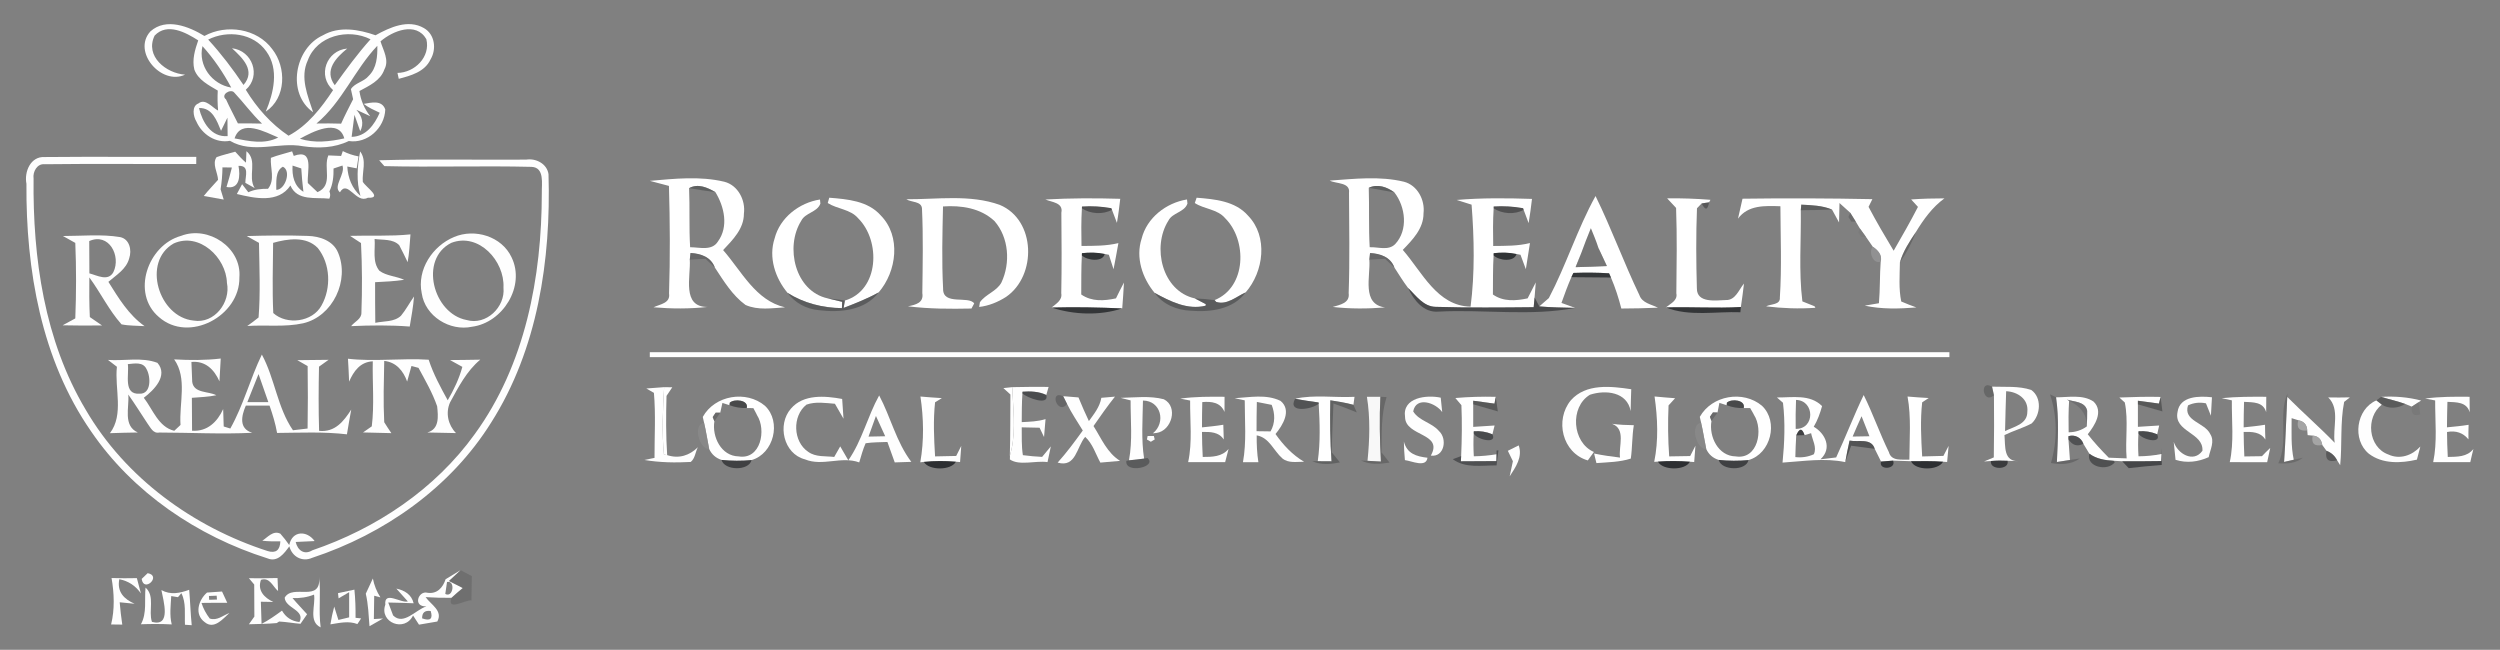 <?xml version="1.0" encoding="UTF-8" ?>
<!DOCTYPE svg PUBLIC "-//W3C//DTD SVG 1.1//EN" "http://www.w3.org/Graphics/SVG/1.1/DTD/svg11.dtd">
<svg width="504pt" height="131pt" viewBox="0 0 504 131" version="1.1" xmlns="http://www.w3.org/2000/svg">
<rect x="0" y="0" width="504" height="131" fill="#808080" stroke="none"/>
<g id="#fefefeff">
<path fill="#fefefe" opacity="1.00" d=" M 30.32 6.33 C 33.47 3.50 38.07 5.33 41.21 7.25 C 45.66 4.82 51.82 5.73 54.89 9.91 C 57.78 13.58 57.71 19.76 53.58 22.50 C 55.17 18.72 56.30 13.97 53.69 10.36 C 51.09 6.66 45.83 6.03 41.97 7.98 C 44.59 10.83 46.93 13.92 49.09 17.13 C 51.62 14.23 48.86 11.66 46.77 9.73 C 50.88 10.19 52.72 15.29 49.55 18.10 C 51.77 21.73 54.62 24.98 58.17 27.36 C 62.05 25.30 64.77 21.75 67.15 18.17 C 63.90 15.32 65.81 10.14 70.00 9.79 C 67.76 11.62 65.26 14.18 67.49 17.18 C 69.77 14.00 72.08 10.83 74.70 7.92 C 70.21 5.65 63.88 7.18 62.05 12.16 C 60.43 15.64 62.04 19.28 63.13 22.63 C 57.75 18.85 59.37 9.73 65.09 7.12 C 68.38 5.22 72.32 5.92 75.71 7.11 C 78.60 5.51 82.30 3.82 85.46 5.66 C 87.68 6.91 88.04 9.93 86.79 11.99 C 85.63 14.49 82.82 15.25 80.39 15.89 C 80.33 15.59 80.19 15.00 80.13 14.70 C 83.60 14.65 86.83 11.47 85.95 7.89 C 83.88 4.30 79.15 6.23 76.71 8.34 C 77.25 10.14 78.52 12.12 77.49 14.00 C 76.71 16.27 74.40 17.30 72.46 18.35 C 72.73 20.25 73.46 21.94 74.64 23.43 L 71.84 22.13 C 72.97 23.36 73.44 24.90 72.62 26.46 C 72.33 25.63 71.75 23.98 71.46 23.15 C 71.32 24.26 71.03 26.48 70.89 27.59 C 73.79 27.53 75.49 25.14 76.55 22.73 C 75.44 22.20 74.29 21.71 73.32 20.94 C 74.90 20.68 76.99 20.12 77.67 22.07 C 77.55 25.79 74.08 29.01 70.31 28.43 C 67.44 29.83 64.19 29.94 61.08 29.48 C 56.21 28.56 50.97 31.09 46.36 28.39 C 43.48 28.92 40.74 27.10 39.60 24.52 C 38.95 23.47 38.60 21.38 40.01 20.85 C 41.40 19.72 42.88 21.78 43.97 22.29 C 43.85 20.95 43.83 19.61 43.90 18.26 C 42.10 17.18 39.96 16.14 39.18 14.03 C 38.69 12.02 39.31 10.03 39.96 8.14 C 37.46 6.54 33.69 4.50 31.17 7.18 C 29.15 11.34 33.50 14.79 37.31 15.05 C 32.59 17.29 26.57 10.47 30.32 6.33 M 40.82 9.30 C 39.90 13.23 42.73 17.01 46.62 17.66 C 45.02 14.66 43.10 11.83 40.82 9.30 M 63.80 24.90 C 65.46 24.87 67.12 24.87 68.77 24.93 C 69.52 23.25 70.36 21.63 71.19 20.00 C 71.08 19.49 70.85 18.48 70.74 17.97 C 71.56 16.68 73.37 16.50 74.33 15.30 C 75.96 13.73 76.11 11.35 76.07 9.23 C 71.47 14.06 69.02 20.55 63.80 24.90 M 45.57 20.05 C 46.30 21.69 47.18 23.26 47.96 24.88 C 49.59 24.86 51.21 24.88 52.83 24.92 C 50.77 22.99 49.13 20.68 47.20 18.64 C 46.50 17.82 44.37 19.11 45.57 20.05 M 40.12 21.78 C 40.79 24.59 42.56 27.72 45.89 27.44 C 45.88 26.51 45.86 24.65 45.85 23.72 C 45.42 24.60 44.99 25.49 44.56 26.37 C 43.72 24.35 42.81 21.68 40.12 21.78 M 44.25 22.27 C 44.80 22.81 44.80 22.81 44.25 22.27 M 47.29 27.90 C 50.18 28.45 53.33 29.16 56.09 27.72 C 53.51 26.65 48.57 23.88 47.29 27.90 M 60.46 27.97 C 63.39 28.90 66.47 28.55 69.41 27.90 C 68.28 23.79 62.97 26.59 60.46 27.97 Z" />
<path fill="#fefefe" opacity="1.00" d=" M 43.67 31.67 C 44.90 31.23 46.17 30.95 47.42 30.58 C 48.11 31.35 48.80 32.12 49.59 32.79 C 49.61 32.21 49.66 31.06 49.68 30.48 C 52.04 32.38 49.86 35.58 51.34 37.91 C 50.87 37.65 49.93 37.12 49.46 36.86 C 49.46 35.45 50.34 33.33 48.08 33.44 C 48.45 35.43 48.37 38.22 45.66 37.70 C 46.06 36.40 46.43 35.09 46.75 33.77 L 44.85 33.74 C 44.83 35.22 44.71 36.70 44.47 38.16 C 44.68 38.85 44.89 39.54 45.10 40.23 C 44.09 40.05 42.08 39.69 41.08 39.51 C 41.98 38.37 43.01 37.34 43.96 36.25 C 43.90 34.78 42.70 33.03 43.67 31.67 Z" />
<path fill="#fefefe" opacity="1.00" d=" M 54.61 31.82 C 56.00 31.27 57.47 30.96 58.89 30.51 C 58.97 30.74 59.14 31.20 59.22 31.43 C 63.43 29.88 61.86 34.62 62.06 36.90 C 62.54 37.36 63.52 38.28 64.01 38.74 C 67.27 37.31 65.12 33.80 66.20 31.33 C 66.84 31.36 68.13 31.41 68.77 31.44 C 68.85 31.19 69.02 30.71 69.11 30.46 C 70.11 30.97 71.17 31.32 72.28 31.53 L 71.91 33.94 L 70.01 33.57 C 70.14 35.84 70.95 37.94 72.67 39.51 C 71.80 36.57 72.03 33.50 72.61 30.53 C 73.98 32.37 72.97 34.60 73.14 36.65 C 73.80 37.79 77.28 39.99 74.13 39.87 C 71.78 41.16 70.08 36.10 68.53 38.77 C 67.05 37.60 69.67 35.12 69.04 33.37 C 68.59 33.52 67.69 33.82 67.24 33.97 C 67.27 35.55 67.12 37.14 66.41 38.58 C 66.62 39.09 66.62 39.58 66.39 40.05 C 63.68 39.74 59.91 40.59 58.55 37.40 C 56.12 41.04 51.32 39.97 47.75 39.11 C 48.10 38.45 48.46 37.79 48.81 37.13 L 50.06 38.76 C 51.30 38.17 52.67 38.05 54.03 38.06 C 55.51 36.21 54.45 33.92 54.61 31.82 M 58.98 33.38 C 58.86 35.47 59.28 37.48 61.17 38.67 C 60.97 37.10 60.83 35.53 60.74 33.96 C 60.30 33.82 59.42 33.53 58.98 33.38 M 55.70 38.27 C 57.44 38.32 58.82 34.46 57.03 33.61 C 55.46 34.44 55.72 36.76 55.70 38.27 M 61.17 38.67 C 62.00 38.83 62.00 38.83 61.17 38.67 Z" />
<path fill="#fefefe" opacity="1.00" d=" M 5.33 37.05 C 4.86 34.65 6.15 31.49 9.01 31.66 C 19.20 31.56 29.38 31.66 39.57 31.63 L 39.56 33.06 C 29.36 33.10 19.17 32.98 8.98 33.11 C 7.47 32.95 6.57 34.66 6.77 35.99 C 6.59 52.02 8.95 68.65 17.29 82.62 C 25.30 96.36 38.95 106.24 53.95 111.09 C 55.59 111.59 56.45 110.94 56.52 109.14 C 55.30 109.15 54.09 109.15 52.88 109.01 C 53.97 108.31 55.06 106.88 56.52 107.59 C 57.16 108.32 57.76 109.08 58.31 109.88 C 58.91 106.93 61.89 106.92 63.43 109.08 C 62.47 109.12 60.56 109.22 59.61 109.26 C 60.00 110.94 61.33 111.95 62.97 110.94 C 75.84 106.56 87.73 98.63 95.72 87.50 C 105.89 73.54 109.22 55.87 109.23 38.91 C 109.18 37.08 109.83 33.77 107.18 33.64 C 97.28 33.39 87.38 33.74 77.49 33.49 C 77.23 33.20 76.70 32.61 76.44 32.31 C 86.31 32.03 96.20 32.26 106.07 32.18 C 108.05 31.86 110.29 33.02 110.58 35.12 C 111.09 52.37 108.42 70.40 99.01 85.20 C 90.82 98.31 77.48 107.66 62.93 112.46 C 60.92 113.35 58.89 112.24 58.33 110.14 C 57.31 111.54 55.96 113.43 53.91 112.56 C 39.78 108.10 26.77 99.29 18.36 86.96 C 8.31 72.47 5.21 54.39 5.33 37.05 Z" />
<path fill="#fefefe" opacity="1.00" d=" M 12.69 47.58 C 16.53 47.58 20.43 47.17 24.23 47.80 C 26.14 48.20 26.60 50.46 26.05 52.06 C 25.50 54.24 23.44 55.45 21.85 56.82 C 23.90 60.09 25.93 63.48 29.15 65.75 C 27.60 65.64 26.03 65.70 24.50 65.39 C 21.95 62.53 20.28 59.01 18.01 55.93 C 17.98 58.59 17.98 61.26 18.11 63.92 C 18.94 64.48 19.76 65.04 20.57 65.61 C 17.92 65.64 15.28 65.65 12.63 65.58 C 13.48 65.10 14.33 64.64 15.18 64.19 C 15.38 59.12 15.39 54.04 15.18 48.97 C 14.34 48.52 13.51 48.06 12.69 47.58 M 17.99 48.60 C 18.00 50.77 18.00 52.94 18.02 55.11 C 19.59 55.52 21.80 56.80 22.86 54.86 C 24.45 51.59 21.95 46.83 17.99 48.60 Z" />
<path fill="#fefefe" opacity="1.00" d=" M 36.50 47.55 C 41.99 45.42 48.76 49.91 48.26 55.94 C 48.39 63.70 38.07 69.24 32.04 63.92 C 26.38 59.13 29.79 49.40 36.50 47.55 M 35.02 49.08 C 28.56 52.75 31.98 63.95 39.04 64.63 C 43.22 65.33 46.55 60.94 45.75 57.02 C 45.60 51.90 40.17 46.76 35.02 49.08 Z" />
<path fill="#fefefe" opacity="1.00" d=" M 49.74 47.59 C 53.84 47.47 57.96 47.42 62.06 47.56 C 64.45 47.62 67.17 48.53 68.15 50.92 C 70.53 56.50 67.11 63.77 61.13 65.17 C 57.43 65.99 53.60 65.46 49.85 65.72 C 50.63 65.17 51.39 64.60 52.13 64.00 C 52.52 59.00 52.29 53.97 52.21 48.96 C 51.38 48.51 50.56 48.05 49.74 47.59 M 55.06 48.96 C 55.02 53.67 54.87 58.40 55.09 63.11 C 57.81 65.58 63.00 64.95 64.82 61.58 C 66.81 58.06 66.62 53.18 64.06 49.99 C 61.71 47.57 57.98 48.13 55.06 48.96 Z" />
<path fill="#fefefe" opacity="1.00" d=" M 70.56 47.55 C 74.62 47.42 78.70 47.67 82.75 47.25 C 82.60 49.12 82.52 51.00 82.18 52.85 C 81.64 51.70 81.07 50.56 80.48 49.43 C 79.20 48.12 77.18 48.42 75.52 48.18 C 75.69 50.29 75.01 52.80 76.49 54.59 C 77.93 55.65 79.87 55.66 81.48 56.41 C 79.54 56.71 77.58 56.79 75.62 56.89 C 75.62 59.62 75.62 62.35 75.66 65.08 C 77.39 64.70 79.46 64.96 80.84 63.65 C 81.84 62.45 82.56 61.04 83.47 59.77 C 83.31 61.81 82.94 63.82 82.60 65.83 C 78.67 65.53 74.72 65.57 70.79 65.75 C 71.47 64.85 72.90 64.32 72.86 63.04 C 73.03 58.36 73.01 53.67 72.78 49.00 C 72.03 48.53 71.29 48.05 70.56 47.55 Z" />
<path fill="#fefefe" opacity="1.00" d=" M 91.54 47.78 C 95.73 46.00 101.17 47.65 103.14 51.89 C 105.96 57.70 101.37 65.06 95.16 65.87 C 90.69 66.84 85.69 63.75 85.02 59.12 C 84.03 54.36 87.20 49.58 91.54 47.78 M 90.98 48.96 C 84.42 52.25 87.32 63.27 94.09 64.52 C 98.01 65.65 101.90 61.90 101.50 57.98 C 101.78 52.64 96.52 46.82 90.98 48.96 Z" />
<path fill="#fefefe" opacity="1.00" d=" M 21.77 72.56 C 25.07 72.80 28.60 71.95 31.74 73.15 C 33.97 75.72 31.02 78.67 28.99 80.19 C 30.81 82.53 31.93 86.08 35.13 86.85 C 35.44 86.56 36.07 85.96 36.39 85.67 C 36.09 81.33 37.81 76.23 35.11 72.45 C 38.24 72.63 41.38 72.65 44.50 72.28 C 44.41 73.81 44.33 75.35 44.24 76.88 C 43.19 74.50 41.41 72.70 38.59 72.97 C 38.63 73.97 38.71 75.98 38.75 76.98 C 39.06 79.34 42.03 78.83 43.61 79.68 C 41.99 80.02 40.32 80.07 38.68 80.20 C 38.69 82.41 38.69 84.62 38.72 86.83 C 41.77 87.05 43.82 85.06 44.99 82.47 C 45.02 83.34 45.07 85.10 45.10 85.98 C 45.43 86.08 46.10 86.29 46.43 86.39 C 49.09 81.67 50.43 76.35 52.79 71.48 C 55.42 76.34 55.91 82.16 59.06 86.74 C 59.80 86.65 61.27 86.48 62.01 86.39 C 62.08 82.20 62.08 78.00 62.02 73.80 C 61.33 73.40 60.63 73.01 59.94 72.61 C 62.03 72.57 64.14 72.55 66.24 72.54 C 65.75 72.88 64.79 73.57 64.31 73.92 C 64.22 78.23 64.20 82.55 64.33 86.86 C 67.53 87.19 69.28 84.95 70.81 82.57 C 70.52 84.23 70.20 85.89 69.94 87.56 C 65.27 87.01 60.55 87.24 55.86 87.28 C 55.53 85.39 54.97 83.57 54.34 81.77 C 52.75 81.76 51.15 81.76 49.56 81.77 C 48.64 83.88 48.13 86.43 50.86 87.25 C 44.61 87.56 38.37 87.21 32.11 87.20 C 30.85 87.45 30.35 86.18 29.73 85.37 C 28.44 83.43 27.21 81.44 25.86 79.54 C 26.10 82.11 24.73 85.82 27.79 87.19 C 25.91 87.22 24.03 87.26 22.16 87.33 C 25.03 83.55 23.08 78.36 23.57 73.94 C 23.12 73.59 22.22 72.90 21.77 72.56 M 25.77 73.41 C 26.08 75.45 24.77 79.60 28.15 79.37 C 30.53 79.46 30.41 75.94 29.55 74.43 C 28.85 72.89 27.10 73.29 25.77 73.41 M 49.86 81.07 C 51.27 81.07 52.68 81.07 54.10 81.07 C 53.44 79.18 52.79 77.29 52.12 75.41 C 51.35 77.29 50.60 79.18 49.86 81.07 Z" />
<path fill="#fefefe" opacity="1.00" d=" M 70.15 72.32 C 75.56 72.95 81.00 72.16 86.42 72.52 C 87.36 75.40 88.81 78.06 90.26 80.70 C 91.49 78.57 92.57 76.34 93.21 73.96 C 92.38 73.51 91.55 73.05 90.73 72.59 C 92.76 72.56 94.79 72.56 96.82 72.51 C 94.07 74.80 92.42 78.03 90.74 81.11 C 89.78 83.22 90.33 85.68 91.93 87.31 C 90.00 87.26 88.07 87.22 86.14 87.19 C 88.62 86.52 88.34 83.93 88.13 81.91 C 87.19 79.19 85.73 76.68 84.37 74.16 C 84.01 74.06 83.31 73.87 82.95 73.78 C 82.73 74.56 82.30 76.13 82.08 76.92 C 81.31 74.78 79.88 73.01 77.46 72.76 C 77.38 76.88 77.25 81.00 77.46 85.12 C 77.92 85.86 78.40 86.60 78.90 87.32 C 77.00 87.26 75.09 87.22 73.19 87.18 C 73.63 86.87 74.51 86.26 74.95 85.95 C 75.49 81.61 75.06 77.20 75.15 72.84 C 72.61 72.97 71.30 74.83 70.38 76.94 C 70.32 75.40 70.25 73.86 70.15 72.32 Z" />
<path fill="#fefefe" opacity="1.00" d=" M 130.30 78.32 C 131.49 78.24 132.69 78.13 133.89 78.05 C 133.63 82.58 133.41 87.13 133.85 91.65 L 134.50 91.75 C 136.85 92.53 139.00 91.84 140.69 90.16 C 140.18 91.11 140.14 92.43 139.25 93.13 C 136.13 93.30 132.99 93.25 129.91 92.73 C 130.42 92.63 131.44 92.42 131.95 92.31 C 131.94 87.94 132.21 83.55 131.83 79.20 C 131.45 78.98 130.68 78.54 130.30 78.32 Z" />
<path fill="#fefefe" opacity="1.00" d=" M 204.06 78.05 C 206.50 77.98 208.95 77.99 211.40 78.00 L 210.93 79.63 C 209.43 78.91 207.76 78.86 206.14 78.97 L 206.12 79.31 C 205.99 81.23 205.99 83.17 205.98 85.10 C 207.59 85.02 209.22 84.98 210.78 84.49 C 210.66 85.70 210.56 86.90 210.48 88.11 C 210.25 87.64 209.80 86.70 209.58 86.23 C 208.38 86.20 207.17 86.17 205.98 86.15 C 206.00 88.02 205.92 89.90 206.21 91.76 C 207.50 91.93 208.79 92.05 210.09 92.11 C 210.67 91.40 211.26 90.69 211.85 89.99 C 211.62 91.04 211.40 92.10 211.18 93.16 C 208.76 92.81 205.50 93.95 203.59 92.62 L 203.61 91.83 C 203.69 91.50 203.86 90.84 203.94 90.51 C 204.79 86.40 204.23 82.19 204.06 78.05 Z" />
<path fill="#fefefe" opacity="1.00" d=" M 316.69 80.69 C 319.75 77.26 324.77 77.86 328.86 78.47 C 328.81 79.93 328.76 81.40 328.74 82.88 C 328.04 78.98 323.67 78.55 320.53 79.58 C 316.41 82.07 316.95 89.23 321.33 91.12 C 320.92 91.69 320.51 92.25 320.10 92.82 C 314.94 91.32 313.40 84.65 316.69 80.69 Z" />
<path fill="#fefefe" opacity="1.00" d=" M 401.60 77.95 C 404.22 78.05 406.95 77.77 409.49 78.61 C 411.68 80.14 411.40 83.66 409.58 85.37 C 407.81 86.30 405.89 86.84 404.10 87.71 C 404.31 89.99 403.84 93.12 407.07 92.97 C 406.48 92.95 405.31 92.91 404.72 92.89 C 403.60 92.83 402.49 92.84 401.38 92.94 L 399.98 93.03 C 400.48 92.82 401.46 92.41 401.95 92.21 C 402.02 88.03 402.02 83.85 401.98 79.67 C 401.88 79.24 401.69 78.38 401.60 77.95 M 404.44 78.87 C 404.32 81.54 404.31 84.22 404.22 86.90 C 405.99 86.02 408.73 85.53 408.71 83.01 C 408.99 80.45 406.73 78.97 404.44 78.87 Z" />
<path fill="#fefefe" opacity="1.00" d=" M 159.46 82.37 C 161.97 79.43 166.34 79.79 169.78 80.43 C 169.85 81.43 169.99 83.42 170.05 84.41 C 169.62 83.66 168.75 82.15 168.32 81.40 C 166.42 81.25 164.44 80.92 162.59 81.57 C 159.69 83.84 159.84 89.04 162.95 91.10 C 164.47 92.19 166.43 91.91 168.18 92.12 C 168.59 91.41 168.99 90.70 169.39 89.99 C 169.80 90.70 170.61 92.10 171.02 92.80 C 173.80 88.82 174.89 83.95 177.24 79.72 C 179.57 84.10 180.69 89.12 183.72 93.11 C 182.60 93.14 181.49 93.18 180.38 93.22 C 179.88 91.85 179.39 90.48 178.90 89.10 C 177.43 89.16 175.96 89.14 174.51 89.36 C 173.96 90.60 173.61 91.92 173.22 93.22 C 169.61 91.90 165.84 94.08 162.26 92.60 C 157.95 91.48 156.63 85.57 159.46 82.37 M 176.59 83.86 C 176.09 85.25 175.59 86.63 175.09 88.02 C 175.93 88.00 177.62 87.97 178.46 87.95 C 177.84 86.59 177.22 85.22 176.59 83.86 Z" />
<path fill="#fefefe" opacity="1.00" d=" M 214.34 79.87 C 215.11 79.93 216.65 80.06 217.42 80.12 C 218.07 81.73 218.78 83.31 219.52 84.89 C 220.56 83.45 221.73 82.01 222.03 80.20 C 222.95 80.12 223.86 80.04 224.78 79.96 C 223.25 81.87 221.85 83.88 220.45 85.89 C 222.03 88.37 223.19 91.30 225.81 92.91 C 224.48 93.03 223.15 93.15 221.83 93.26 C 220.88 91.52 220.27 89.43 218.77 88.07 C 217.03 90.13 216.93 94.33 213.22 93.26 C 215.06 91.23 216.68 89.01 218.29 86.79 C 217.20 85.02 216.03 83.29 215.12 81.43 C 214.92 81.04 214.53 80.26 214.34 79.87 Z" />
<path fill="#fefefe" opacity="1.00" d=" M 225.91 80.21 C 228.80 80.14 231.80 79.75 234.63 80.49 C 237.59 81.99 236.22 86.84 233.16 87.28 L 232.42 87.36 C 235.13 85.17 234.03 80.76 230.42 80.75 C 230.36 84.65 230.05 88.58 230.65 92.45 C 229.63 92.59 228.62 92.71 227.60 92.80 C 228.35 88.82 227.91 84.74 227.93 80.72 C 227.43 80.59 226.42 80.34 225.91 80.21 Z" />
<path fill="#fefefe" opacity="1.00" d=" M 248.90 80.28 C 251.96 80.10 255.28 79.41 258.16 80.82 C 260.46 82.70 258.61 85.74 257.14 87.50 C 258.70 89.71 260.55 91.71 262.90 93.09 C 261.41 93.07 259.78 93.44 258.52 92.41 C 256.76 90.87 255.91 88.22 253.35 87.77 C 253.33 89.58 253.41 91.39 253.69 93.18 C 252.91 93.18 251.36 93.18 250.58 93.18 C 251.33 89.07 250.93 84.86 250.94 80.71 C 250.43 80.60 249.41 80.39 248.90 80.28 M 253.38 81.03 C 253.33 83.00 253.32 84.96 253.32 86.93 C 254.02 86.94 255.44 86.96 256.14 86.97 C 257.11 85.29 257.06 83.39 256.37 81.62 C 255.37 81.42 254.37 81.22 253.38 81.03 Z" />
<path fill="#fefefe" opacity="1.00" d=" M 283.26 84.08 C 282.66 80.11 287.63 79.56 290.45 80.17 C 290.53 80.90 290.67 82.35 290.75 83.08 C 289.44 81.19 285.48 79.83 284.90 82.94 C 286.08 84.87 288.67 85.19 290.10 86.90 C 291.83 88.46 291.18 92.23 288.45 91.85 C 291.07 87.23 283.31 88.05 283.26 84.08 Z" />
<path fill="#fefefe" opacity="1.00" d=" M 438.99 83.06 C 439.44 79.79 443.42 79.81 445.93 80.09 C 445.87 81.33 445.80 82.57 445.72 83.81 C 445.47 83.19 444.97 81.94 444.72 81.31 C 443.43 81.05 442.22 81.19 441.10 81.73 C 440.09 84.92 444.52 85.17 445.59 87.52 C 446.54 88.99 445.57 90.64 445.27 92.16 C 443.13 93.13 440.85 93.41 438.59 92.70 C 438.47 91.49 438.35 90.28 438.22 89.07 C 438.97 91.45 442.20 93.41 444.01 90.88 C 444.26 87.17 438.18 87.09 438.99 83.06 Z" />
<path fill="#fefefe" opacity="1.00" d=" M 480.03 80.01 C 482.74 79.84 485.47 80.06 488.11 80.75 L 487.57 81.09 C 487.23 81.31 486.55 81.76 486.21 81.98 L 484.88 81.43 C 483.30 80.85 481.63 80.51 480.03 80.01 Z" />
<path fill="#fefefe" opacity="1.00" d=" M 477.56 91.47 C 474.14 88.66 475.00 82.47 479.08 80.72 C 479.36 80.94 479.91 81.36 480.18 81.57 C 476.85 84.12 477.41 90.17 481.50 91.63 C 483.81 92.70 486.30 91.82 487.94 90.02 C 487.77 90.68 487.43 92.00 487.25 92.66 C 484.04 93.41 480.30 93.57 477.56 91.47 Z" />
<path fill="#fefefe" opacity="1.00" d=" M 231.36 87.90 C 231.68 87.90 232.31 87.90 232.62 87.90 L 232.79 88.59 L 232.01 89.06 L 231.22 88.60 L 231.36 87.90 Z" />
<path fill="#fefefe" opacity="1.00" d=" M 283.02 89.01 C 283.64 91.45 285.51 92.02 287.78 92.28 C 287.51 94.35 284.62 92.93 283.23 92.76 C 283.11 91.51 283.04 90.26 283.02 89.01 Z" />
<path fill="#fefefe" opacity="1.00" d=" M 303.98 90.88 C 304.53 90.61 305.62 90.06 306.17 89.79 C 307.00 92.12 305.57 94.17 304.35 96.03 C 304.55 95.01 304.77 94.00 305.00 92.98 C 304.74 92.46 304.24 91.41 303.98 90.88 Z" />
<path fill="#fefefe" opacity="1.00" d=" M 89.84 116.76 C 90.85 116.16 91.85 115.54 92.86 114.94 C 92.27 115.49 91.09 116.58 90.50 117.13 C 91.16 117.47 92.48 118.13 93.14 118.47 L 93.28 118.56 C 92.50 119.19 91.75 119.84 91.02 120.52 C 89.27 120.54 87.53 120.49 85.80 120.38 C 86.90 121.93 89.34 123.13 88.16 125.30 C 87.24 125.46 85.39 125.77 84.47 125.93 C 84.06 125.32 83.66 124.70 83.27 124.08 C 81.58 127.57 76.40 125.47 77.68 121.91 C 77.39 119.01 80.82 121.65 82.22 121.25 C 81.64 120.60 80.48 119.31 79.90 118.66 C 81.57 119.01 82.97 119.87 83.39 121.62 C 81.69 121.55 79.98 121.50 78.27 121.47 C 78.52 122.12 79.00 123.42 79.25 124.07 C 81.36 126.17 83.82 122.90 85.97 122.25 C 83.11 122.35 84.37 119.00 86.16 119.50 C 88.14 119.81 89.30 118.42 89.84 116.76 M 90.12 117.33 C 90.03 117.93 89.86 119.13 89.77 119.74 C 91.38 120.60 91.85 116.93 90.12 117.33 M 85.10 124.66 C 86.74 125.26 87.32 124.76 86.83 123.18 C 85.65 123.01 85.08 123.50 85.10 124.66 Z" />
<path fill="#fefefe" opacity="1.00" d=" M 22.49 116.53 C 24.19 116.58 25.89 116.60 27.59 116.55 C 27.79 117.33 28.21 118.87 28.41 119.64 C 27.34 118.09 25.89 117.13 24.05 116.77 C 23.54 119.36 25.05 120.80 27.14 121.72 C 26.39 121.64 24.88 121.50 24.13 121.42 C 24.25 122.92 24.43 124.42 24.65 125.92 C 24.09 125.91 22.97 125.90 22.40 125.89 C 23.15 122.82 23.02 119.62 22.49 116.53 Z" />
<path fill="#fefefe" opacity="1.00" d=" M 28.56 116.71 C 28.86 116.42 29.47 115.84 29.77 115.55 C 32.66 116.07 28.99 119.60 28.56 116.71 Z" />
<path fill="#fefefe" opacity="1.00" d=" M 50.18 116.57 C 52.10 116.59 54.03 116.58 55.95 116.53 C 55.98 117.18 56.04 118.50 56.06 119.15 C 55.00 118.28 54.39 116.29 52.61 116.90 C 51.84 119.06 53.31 120.52 55.09 121.35 C 54.47 121.34 53.22 121.32 52.59 121.31 C 52.63 122.43 52.69 124.66 52.73 125.78 C 54.19 125.02 55.53 124.07 56.85 123.10 C 57.62 124.46 58.79 125.23 60.37 125.40 C 61.59 122.95 57.54 122.66 57.39 120.50 C 58.99 117.59 64.80 121.69 64.34 116.27 C 64.72 119.67 64.20 123.08 64.64 126.48 C 62.11 125.27 63.67 122.00 63.31 119.87 C 61.93 120.43 60.46 120.63 58.97 120.57 C 59.90 121.69 60.93 122.73 61.91 123.83 C 61.58 124.31 60.91 125.28 60.58 125.76 C 59.14 125.64 57.71 125.37 56.27 125.30 L 55.79 125.61 C 53.92 125.78 52.05 125.80 50.18 125.85 C 50.46 125.46 51.01 124.68 51.28 124.30 C 51.25 122.14 51.24 119.99 51.25 117.84 C 50.98 117.52 50.45 116.89 50.18 116.57 Z" />
<path fill="#fefefe" opacity="1.00" d=" M 73.74 119.69 C 74.21 118.66 74.69 117.64 75.17 116.62 C 75.43 117.98 75.94 119.26 76.69 120.43 C 76.38 120.35 75.75 120.18 75.44 120.10 C 75.43 121.67 75.41 123.23 75.37 124.80 C 75.83 124.77 76.76 124.72 77.22 124.69 C 76.32 125.22 75.41 125.73 74.49 126.24 C 74.31 124.05 74.25 121.84 73.74 119.69 Z" />
<path fill="#fefefe" opacity="1.00" d=" M 29.34 118.46 C 31.31 120.19 29.88 123.14 30.63 125.37 C 34.58 126.46 32.94 121.13 32.54 118.96 C 34.37 119.98 36.27 119.59 38.14 118.90 C 38.35 121.28 38.41 123.67 38.65 126.04 C 38.31 126.02 37.63 125.97 37.29 125.95 C 37.18 123.82 37.57 121.55 36.56 119.58 L 35.88 120.39 L 34.52 120.17 C 34.42 122.07 34.15 124.00 34.62 125.88 C 32.55 125.77 30.48 125.78 28.41 125.85 C 29.66 123.58 29.09 120.92 29.34 118.46 Z" />
<path fill="#fefefe" opacity="1.00" d=" M 41.73 119.46 C 42.74 119.38 43.75 119.31 44.76 119.25 C 45.11 120.01 45.47 120.77 45.82 121.53 C 44.08 121.52 42.35 121.52 40.62 121.55 C 40.99 122.70 41.55 123.74 42.28 124.69 C 43.73 125.21 44.97 124.06 46.25 123.58 C 44.95 124.74 43.17 126.98 41.29 125.44 C 39.12 123.87 40.00 120.98 41.73 119.46 M 42.12 120.15 L 42.17 120.92 C 42.56 120.91 43.35 120.88 43.74 120.87 L 43.68 120.09 C 43.29 120.10 42.51 120.13 42.12 120.15 Z" />
<path fill="#fefefe" opacity="1.00" d=" M 68.14 119.58 C 68.96 119.40 70.62 119.05 71.45 118.87 C 71.64 120.76 71.70 122.65 71.68 124.55 L 72.80 124.67 L 72.05 125.81 C 70.26 125.12 68.42 125.59 66.61 125.87 C 66.80 124.66 67.06 123.47 67.38 122.29 C 67.59 122.96 68.01 124.31 68.22 124.98 C 68.76 124.85 69.85 124.59 70.39 124.46 C 70.40 122.77 70.39 121.07 70.39 119.38 C 69.86 119.69 68.80 120.32 68.26 120.63 C 68.23 120.37 68.17 119.84 68.14 119.58 Z" />
</g>
<g id="#ffffffff">
<path fill="#ffffff" opacity="1.00" d=" M 131.00 36.46 C 135.98 36.03 141.10 35.46 146.02 36.64 C 148.79 37.34 150.34 40.38 149.97 43.09 C 149.98 46.12 147.71 48.37 145.78 50.42 C 149.50 54.65 152.31 60.60 158.27 61.96 C 155.62 62.12 152.82 62.60 150.30 61.48 C 147.64 59.54 145.90 56.65 144.12 53.95 C 143.32 51.80 141.31 51.13 139.21 51.00 C 139.17 51.34 139.10 52.01 139.06 52.35 C 139.29 55.68 137.36 61.92 142.65 61.88 C 139.03 62.28 135.38 62.26 131.75 61.95 C 133.08 61.31 135.19 61.15 134.88 59.15 C 135.11 51.93 135.07 44.69 134.86 37.48 C 133.57 37.13 132.29 36.79 131.00 36.46 M 138.92 37.93 C 139.09 41.90 138.89 45.88 139.13 49.84 C 141.03 49.84 143.54 50.65 144.75 48.66 C 146.92 45.68 146.02 41.66 144.22 38.73 C 142.58 37.79 140.73 36.94 138.92 37.93 Z" />
<path fill="#ffffff" opacity="1.00" d=" M 268.07 36.41 C 273.04 36.06 278.14 35.45 283.04 36.64 C 285.77 37.35 287.31 40.33 286.98 43.02 C 287.00 46.06 284.77 48.35 282.80 50.38 C 286.69 54.81 289.71 61.69 296.47 61.82 C 297.34 55.04 297.20 48.05 296.67 41.26 C 295.92 41.02 294.42 40.55 293.67 40.31 C 298.72 39.88 303.79 39.93 308.85 40.10 C 308.65 41.73 308.45 43.36 308.17 44.98 C 307.92 44.31 307.42 42.97 307.17 42.30 L 307.05 41.97 C 305.09 41.63 303.11 41.49 301.13 41.63 L 301.12 41.98 C 300.96 44.51 300.98 47.05 301.03 49.59 C 303.51 49.56 306.01 49.61 308.44 49.00 C 308.16 50.76 307.88 52.52 307.61 54.27 C 307.25 53.30 306.88 52.33 306.53 51.36 L 305.72 51.21 C 304.21 50.88 302.65 50.87 301.13 51.04 L 301.11 51.48 C 300.95 54.10 301.00 56.74 300.97 59.37 C 303.06 60.85 305.58 60.66 307.97 60.15 C 308.50 59.07 309.05 57.99 309.61 56.93 C 309.55 57.69 309.43 59.20 309.37 59.96 C 309.32 60.46 309.24 61.44 309.19 61.93 C 302.61 62.00 296.01 62.06 289.43 61.86 C 286.97 61.82 285.47 59.59 283.86 58.04 C 282.86 56.74 282.02 55.32 281.12 53.95 C 280.32 51.80 278.30 51.14 276.20 51.01 C 276.16 51.34 276.09 52.01 276.06 52.35 C 276.33 55.67 274.42 61.34 279.23 61.98 C 275.71 62.26 272.18 62.28 268.68 61.88 C 270.14 61.44 272.18 61.11 271.89 59.09 C 272.13 52.36 271.99 45.60 271.96 38.87 C 272.25 36.71 269.35 37.08 268.07 36.41 M 275.94 37.86 C 276.07 41.85 275.90 45.85 276.13 49.84 C 277.82 49.76 279.90 50.60 281.27 49.21 C 283.92 46.38 283.37 41.71 281.11 38.79 C 279.58 37.68 277.75 37.02 275.94 37.86 Z" />
<path fill="#ffffff" opacity="1.00" d=" M 166.87 40.93 C 166.95 40.66 167.10 40.13 167.18 39.86 C 170.82 40.15 174.97 40.49 177.56 43.43 C 181.69 47.62 180.79 54.72 177.14 58.94 C 174.89 60.20 172.48 61.14 170.08 62.07 L 170.33 60.59 C 177.30 58.53 177.58 48.52 173.00 44.00 C 171.43 42.16 168.81 42.17 166.87 40.93 Z" />
<path fill="#ffffff" opacity="1.00" d=" M 182.71 40.17 C 188.96 40.20 195.52 39.15 201.54 41.30 C 208.86 44.34 209.04 55.59 202.83 59.85 C 201.19 60.90 199.34 61.66 197.40 61.88 L 197.55 60.94 C 198.68 59.30 200.93 58.75 201.89 56.95 C 203.74 53.02 203.40 47.88 200.48 44.56 C 197.71 41.95 193.77 41.36 190.11 41.62 C 189.99 47.14 189.84 52.68 190.13 58.20 C 190.05 61.66 195.27 59.55 196.40 61.17 C 196.26 61.43 195.99 61.94 195.85 62.20 C 191.57 62.29 187.29 62.28 183.04 61.75 C 184.57 61.45 186.27 61.07 185.94 59.09 C 186.01 53.41 186.14 47.70 185.87 42.02 C 185.76 40.53 183.70 40.82 182.71 40.17 Z" />
<path fill="#ffffff" opacity="1.00" d=" M 210.75 40.22 C 215.77 39.93 220.81 39.93 225.84 40.08 C 225.65 41.70 225.46 43.33 225.17 44.93 C 224.92 44.27 224.42 42.95 224.17 42.29 L 224.04 41.97 C 222.09 41.63 220.10 41.49 218.13 41.64 L 218.11 41.99 C 217.96 44.52 217.98 47.05 218.03 49.58 C 220.52 49.57 223.03 49.60 225.47 49.01 C 225.15 50.77 224.84 52.53 224.49 54.28 C 224.26 53.55 223.78 52.09 223.55 51.36 L 222.70 51.20 C 221.20 50.88 219.64 50.87 218.12 51.04 L 218.10 51.48 C 217.96 54.11 218.00 56.74 217.98 59.37 C 220.08 60.84 222.59 60.67 224.98 60.15 C 225.50 59.08 226.03 58.01 226.59 56.96 C 226.51 58.70 226.37 60.44 226.24 62.18 C 221.49 61.96 216.73 61.87 211.99 62.00 C 212.88 61.26 214.21 60.53 213.95 59.12 C 214.06 53.71 214.02 48.29 213.97 42.88 C 214.40 40.83 212.02 40.77 210.75 40.22 Z" />
<path fill="#ffffff" opacity="1.00" d=" M 240.87 40.93 C 240.96 40.66 241.14 40.13 241.24 39.86 C 244.88 40.15 249.04 40.52 251.62 43.49 C 255.68 47.69 254.78 54.75 251.13 58.94 C 249.27 59.77 247.33 61.57 245.18 60.86 L 244.86 60.50 C 251.30 57.93 251.47 48.43 246.99 43.99 C 245.42 42.14 242.80 42.19 240.87 40.93 Z" />
<path fill="#ffffff" opacity="1.00" d=" M 312.25 60.09 C 315.76 53.41 318.01 46.13 321.66 39.52 C 324.87 46.06 327.35 52.93 330.50 59.49 C 331.06 61.11 332.89 61.34 334.24 62.03 C 331.78 62.15 329.32 62.18 326.86 62.20 C 326.31 60.07 325.64 57.97 324.77 55.95 L 324.39 55.10 C 322.00 54.94 319.60 54.94 317.20 55.02 L 316.79 55.88 C 316.04 57.58 315.41 59.33 314.79 61.07 C 315.48 61.32 316.86 61.82 317.56 62.07 C 315.14 62.00 312.72 61.99 310.32 61.77 C 310.80 61.35 311.77 60.51 312.25 60.09 M 320.72 46.00 C 320.04 47.67 319.38 49.34 318.77 51.04 C 318.39 51.98 318.01 52.92 317.64 53.86 C 319.74 53.81 321.84 53.73 323.95 53.64 C 323.39 52.42 322.83 51.21 322.25 50.00 C 321.81 48.64 321.26 47.32 320.72 46.00 Z" />
<path fill="#ffffff" opacity="1.00" d=" M 336.09 39.98 C 339.01 39.95 341.92 40.05 344.83 40.28 L 344.55 40.78 C 344.18 40.84 343.42 40.95 343.05 41.01 C 342.81 41.26 342.35 41.75 342.11 41.99 C 341.90 47.37 341.94 52.77 342.09 58.15 C 342.08 61.16 345.93 60.55 347.95 60.49 C 349.89 60.54 350.54 58.41 351.59 57.16 C 351.40 58.74 351.20 60.32 350.96 61.89 C 345.91 62.19 340.86 61.82 335.82 61.98 C 336.72 61.23 338.27 60.61 337.95 59.13 C 338.01 53.39 338.11 47.65 337.90 41.92 C 337.45 41.43 336.55 40.46 336.09 39.98 Z" />
<path fill="#ffffff" opacity="1.00" d=" M 351.29 40.06 C 360.01 39.94 368.74 39.97 377.47 40.15 C 377.27 40.54 376.89 41.31 376.70 41.70 C 378.28 44.70 380.01 47.64 381.76 50.55 C 383.44 47.63 385.12 44.71 386.66 41.71 C 386.32 41.34 385.63 40.59 385.29 40.21 C 387.52 40.05 389.75 39.99 392.00 39.99 C 389.54 41.78 387.78 44.25 386.22 46.81 C 384.95 48.72 383.65 50.67 383.02 52.91 C 382.98 55.53 382.76 58.20 383.29 60.78 C 384.29 61.21 385.30 61.61 386.34 61.98 C 382.87 62.26 379.35 62.36 375.93 61.62 C 376.88 61.46 377.83 61.29 378.79 61.13 C 379.04 58.33 378.94 55.51 379.15 52.71 C 379.51 51.42 378.54 50.38 377.55 49.74 C 377.20 49.24 376.51 48.23 376.16 47.73 C 375.85 47.31 375.24 46.46 374.93 46.03 C 374.73 45.70 374.33 45.03 374.13 44.69 C 373.85 44.24 373.29 43.34 373.01 42.89 C 372.47 42.40 371.38 41.42 370.84 40.93 C 370.80 42.23 370.78 43.54 370.75 44.85 C 370.40 44.20 369.69 42.89 369.33 42.24 C 367.37 41.43 365.22 41.36 363.14 41.26 C 363.11 41.54 363.07 42.10 363.04 42.38 C 363.13 48.50 362.60 54.69 363.36 60.76 C 363.97 61.01 365.19 61.50 365.81 61.74 L 365.99 62.05 C 362.67 62.29 359.35 62.16 356.05 61.76 C 356.99 61.24 358.94 61.51 358.82 59.98 C 359.22 53.87 358.95 47.71 358.93 41.58 C 355.80 41.48 352.42 41.30 350.38 44.08 C 350.67 42.74 350.97 41.40 351.29 40.06 Z" />
<path fill="#ffffff" opacity="1.00" d=" M 156.16 48.08 C 157.22 43.89 161.12 40.87 165.31 40.22 L 165.39 41.05 C 164.75 42.81 162.35 42.86 161.53 44.51 C 158.22 49.77 160.26 58.70 166.85 60.15 C 167.58 60.33 169.05 60.67 169.78 60.85 L 169.73 62.12 C 165.86 62.07 162.05 61.12 158.77 59.04 C 156.28 56.06 154.90 51.89 156.16 48.08 Z" />
<path fill="#ffffff" opacity="1.00" d=" M 230.15 48.12 C 231.20 43.90 235.10 40.89 239.30 40.21 L 239.39 41.04 C 238.78 42.82 236.35 42.85 235.54 44.50 C 232.20 49.78 234.26 58.68 240.88 60.16 C 241.43 60.45 242.54 61.03 243.09 61.32 L 243.05 61.63 C 239.40 62.54 235.88 60.74 232.77 59.04 C 230.29 56.07 228.91 51.91 230.15 48.12 Z" />
<path fill="#ffffff" opacity="1.00" d=" M 131.00 71.00 C 218.33 71.00 305.67 71.00 393.00 71.00 L 393.00 72.00 C 305.67 72.00 218.33 72.00 131.00 72.00 L 131.00 71.00 Z" />
<path fill="#ffffff" opacity="1.00" d=" M 133.89 78.05 C 134.30 78.06 135.12 78.07 135.53 78.08 C 135.24 78.51 134.66 79.38 134.37 79.81 C 134.26 83.79 134.24 87.78 134.50 91.75 L 133.85 91.65 C 133.41 87.13 133.63 82.58 133.89 78.05 Z" />
<path fill="#ffffff" opacity="1.00" d=" M 202.28 78.24 C 202.72 78.19 203.61 78.09 204.06 78.05 C 204.23 82.19 204.79 86.40 203.94 90.51 C 203.86 90.84 203.69 91.50 203.61 91.83 L 203.58 91.93 C 203.70 87.79 203.67 83.66 203.70 79.53 C 203.35 79.21 202.63 78.56 202.28 78.24 Z" />
<path fill="#ffffff" opacity="1.00" d=" M 141.68 84.05 C 144.10 79.67 150.44 78.62 154.22 81.81 C 157.60 85.02 155.99 91.46 151.52 92.75 C 149.50 92.94 147.47 92.92 145.46 92.72 C 144.30 92.34 143.47 91.60 142.97 90.51 C 142.61 88.75 142.36 86.97 141.94 85.22 L 141.68 84.05 M 147.12 81.18 L 147.07 81.69 L 145.64 81.23 C 145.53 81.72 145.31 82.70 145.20 83.19 L 144.28 83.19 L 143.68 84.08 L 144.02 84.93 C 143.51 88.05 145.39 91.95 148.91 92.01 C 153.36 92.74 154.55 86.67 152.61 83.69 C 152.57 83.61 152.49 83.45 152.46 83.37 L 151.88 82.28 L 150.54 82.26 C 150.99 80.63 148.05 80.34 147.12 81.18 Z" />
<path fill="#ffffff" opacity="1.00" d=" M 185.56 79.94 C 186.99 80.05 188.43 80.19 189.88 80.26 C 189.53 80.47 188.85 80.89 188.51 81.10 C 188.12 84.72 188.29 88.39 188.51 92.01 C 189.93 91.99 191.35 91.96 192.77 91.92 C 193.03 91.41 193.54 90.40 193.79 89.89 C 193.73 90.71 193.61 92.34 193.55 93.15 L 192.70 93.08 C 190.55 92.90 188.39 92.89 186.25 93.12 L 185.53 93.20 C 186.31 88.84 186.21 84.31 185.56 79.94 Z" />
<path fill="#ffffff" opacity="1.00" d=" M 237.94 80.36 C 240.90 79.95 243.89 79.96 246.87 79.99 C 246.87 80.76 246.86 82.29 246.86 83.05 C 246.06 81.11 244.25 80.90 242.38 81.06 C 242.34 82.76 242.32 84.46 242.32 86.16 C 243.75 86.01 245.20 85.87 246.62 85.63 C 246.64 86.62 246.67 87.61 246.71 88.60 C 245.70 87.06 243.98 87.05 242.32 87.08 C 242.33 88.76 242.38 90.44 242.47 92.12 C 244.38 92.12 246.37 92.09 247.68 90.50 C 247.44 91.39 247.21 92.28 246.99 93.17 C 244.50 93.17 242.01 93.17 239.53 93.17 C 240.41 89.09 239.89 84.88 239.93 80.75 C 239.44 80.65 238.44 80.46 237.94 80.36 Z" />
<path fill="#ffffff" opacity="1.00" d=" M 261.10 80.38 C 265.00 79.52 269.08 80.21 273.07 80.00 L 272.85 81.61 C 271.32 81.19 269.75 80.95 268.19 80.70 C 268.11 84.80 268.14 88.91 268.44 93.00 C 267.75 93.00 266.35 92.98 265.66 92.98 C 266.21 89.14 266.07 85.24 265.85 81.39 L 265.83 81.14 C 264.25 80.91 262.66 80.70 261.10 80.38 Z" />
<path fill="#ffffff" opacity="1.00" d=" M 293.40 80.24 C 296.11 80.01 298.82 79.93 301.54 80.00 L 301.29 81.37 C 299.86 81.16 298.43 80.97 297.00 80.79 L 297.00 81.51 C 297.00 83.02 297.00 84.54 297.00 86.06 C 298.44 85.98 299.87 85.89 301.31 85.78 L 300.87 87.55 C 299.67 87.05 298.42 86.85 297.12 86.95 L 297.10 87.36 C 297.02 88.91 297.03 90.45 297.12 91.99 C 298.65 91.97 300.18 91.83 301.70 91.58 L 301.67 92.96 C 299.28 92.99 296.90 93.00 294.51 93.00 L 294.57 91.95 C 294.72 88.53 294.76 85.10 294.62 81.68 C 294.32 81.32 293.71 80.60 293.40 80.24 Z" />
<path fill="#ffffff" opacity="1.00" d=" M 333.56 79.93 C 334.93 80.05 336.32 80.19 337.70 80.28 C 337.37 80.64 336.71 81.37 336.38 81.73 C 336.23 85.15 336.26 88.59 336.51 92.01 C 337.92 91.99 339.33 91.97 340.74 91.94 C 341.00 91.42 341.53 90.38 341.80 89.86 C 341.73 90.69 341.61 92.33 341.55 93.15 L 340.67 93.08 C 338.53 92.91 336.38 92.90 334.25 93.06 C 334.06 93.07 333.68 93.10 333.49 93.11 C 334.38 88.80 334.18 84.27 333.56 79.93 Z" />
<path fill="#ffffff" opacity="1.00" d=" M 342.68 84.04 C 345.12 79.69 351.42 78.62 355.21 81.80 C 358.61 85.00 357.00 91.48 352.50 92.75 C 350.50 92.94 348.48 92.92 346.49 92.72 C 345.31 92.35 344.48 91.62 343.98 90.52 C 343.61 88.75 343.35 86.97 342.94 85.21 L 342.68 84.04 M 348.14 81.18 L 348.10 81.69 L 346.63 81.22 C 346.53 81.70 346.34 82.67 346.25 83.16 L 345.33 83.14 L 344.72 84.02 L 345.03 84.88 C 344.49 88.02 346.38 91.96 349.92 92.01 C 354.41 92.72 355.54 86.61 353.59 83.62 C 353.55 83.55 353.48 83.41 353.45 83.34 L 352.83 82.26 L 351.53 82.26 C 351.96 80.62 349.05 80.32 348.14 81.18 Z" />
<path fill="#ffffff" opacity="1.00" d=" M 358.23 80.13 C 361.33 80.16 364.90 79.42 367.33 81.87 C 366.93 83.32 366.42 84.73 365.65 86.03 C 367.99 87.39 369.43 90.37 367.00 92.60 C 367.79 92.51 369.38 92.31 370.17 92.22 C 372.10 88.06 373.73 83.77 375.72 79.64 C 377.58 83.40 378.96 87.38 380.80 91.15 C 381.31 93.06 383.46 92.59 384.93 92.67 C 384.94 88.43 385.33 84.14 384.56 79.94 C 385.98 80.05 387.40 80.18 388.83 80.24 C 388.50 80.46 387.84 80.89 387.51 81.11 C 387.11 84.72 387.30 88.39 387.51 92.02 C 388.93 91.99 390.36 91.96 391.79 91.91 C 392.05 91.41 392.58 90.40 392.84 89.89 C 392.77 90.70 392.62 92.33 392.54 93.14 L 391.72 93.08 C 389.56 92.92 387.40 92.97 385.26 92.98 C 384.35 92.95 382.54 92.89 381.64 92.86 C 381.03 92.91 379.82 93.01 379.22 93.05 C 378.90 92.41 378.27 91.13 377.95 90.49 C 377.26 88.23 374.62 89.18 372.87 88.82 C 372.55 90.26 372.26 91.70 372.00 93.16 C 367.81 92.28 363.57 92.99 359.36 93.26 C 359.76 89.26 359.92 85.18 359.45 81.20 C 359.15 80.93 358.54 80.39 358.23 80.13 M 362.08 80.62 C 362.00 82.56 361.98 84.51 362.01 86.46 C 365.94 86.55 365.89 80.73 362.08 80.62 M 373.49 88.01 C 374.34 87.99 376.03 87.96 376.88 87.95 C 376.35 86.60 375.82 85.25 375.29 83.91 C 374.67 85.27 374.07 86.64 373.49 88.01 M 362.12 87.77 C 362.03 89.23 361.97 90.69 361.94 92.15 C 363.26 92.30 364.50 92.11 365.67 91.58 C 366.33 90.17 365.37 88.70 365.12 87.33 L 363.80 87.73 C 363.32 86.26 362.76 86.28 362.12 87.77 Z" />
<path fill="#ffffff" opacity="1.00" d=" M 414.50 80.10 C 416.98 80.11 419.85 79.48 422.05 80.95 C 424.13 82.94 422.30 85.77 420.89 87.55 C 422.19 89.21 423.63 90.77 425.12 92.27 C 426.32 92.32 427.52 92.37 428.73 92.41 C 428.41 88.68 429.12 84.79 428.36 81.14 C 428.08 80.89 427.53 80.39 427.26 80.14 C 430.03 80.04 432.80 79.94 435.58 80.02 L 435.24 81.36 C 433.82 81.16 432.41 80.97 431.00 80.79 L 431.00 81.52 C 430.99 83.03 431.00 84.54 431.00 86.05 C 432.43 85.98 433.86 85.89 435.29 85.78 L 434.89 87.55 C 433.68 87.05 432.43 86.85 431.13 86.95 L 431.11 87.36 C 431.02 88.90 431.02 90.45 431.12 91.99 C 432.68 91.98 434.23 91.83 435.77 91.52 L 435.71 92.95 C 433.08 92.99 430.45 93.01 427.83 92.99 C 427.40 92.97 426.53 92.92 426.09 92.89 C 424.37 92.80 422.62 92.51 421.21 91.46 C 420.91 90.96 420.31 89.97 420.01 89.47 C 419.59 88.22 418.26 87.53 417.00 87.94 L 417.00 88.56 C 417.07 89.60 417.23 91.69 417.30 92.73 C 416.64 92.83 415.33 93.04 414.67 93.14 C 414.86 88.80 415.12 84.42 414.50 80.10 M 416.73 80.56 L 417.13 80.81 C 417.00 82.92 416.99 85.04 417.04 87.15 C 418.41 87.14 419.63 86.74 420.70 85.97 C 420.75 84.91 420.78 83.86 420.77 82.81 C 420.38 80.92 418.15 81.04 416.73 80.56 Z" />
<path fill="#ffffff" opacity="1.00" d=" M 447.89 80.27 C 450.87 79.97 453.88 79.97 456.88 79.99 C 456.88 80.77 456.87 82.32 456.86 83.10 C 456.26 80.97 454.19 81.12 452.40 81.01 C 452.35 82.72 452.32 84.44 452.32 86.16 C 453.74 86.01 455.20 85.87 456.63 85.63 C 456.63 86.62 456.66 87.62 456.70 88.62 C 455.71 87.05 453.98 87.04 452.32 87.08 C 452.33 88.72 452.38 90.37 452.46 92.02 C 453.35 92.01 455.12 91.99 456.01 91.97 C 456.54 91.40 457.10 90.84 457.68 90.30 C 457.47 91.26 457.27 92.22 457.06 93.18 C 454.54 93.17 452.03 93.17 449.52 93.17 C 450.41 89.08 449.89 84.86 449.94 80.71 C 449.42 80.60 448.40 80.38 447.89 80.27 Z" />
<path fill="#ffffff" opacity="1.00" d=" M 469.37 80.12 C 470.81 80.14 472.28 80.16 473.74 80.11 C 473.45 80.34 472.87 80.79 472.58 81.02 C 471.75 85.23 472.20 89.54 471.78 93.79 L 471.16 92.79 C 470.69 91.88 469.98 91.24 469.02 90.88 C 468.81 90.59 468.38 90.00 468.17 89.71 C 467.98 88.53 467.33 87.90 466.23 87.82 L 465.22 87.72 L 465.14 86.78 C 465.09 85.62 464.49 84.94 463.33 84.72 C 463.00 84.62 462.32 84.41 461.99 84.30 C 462.00 87.10 461.83 89.92 462.42 92.68 C 461.94 92.79 460.96 93.02 460.47 93.13 C 460.78 88.77 460.88 84.39 461.11 80.02 C 464.24 83.17 467.59 86.08 470.68 89.27 C 470.20 86.27 471.82 82.50 469.37 80.12 Z" />
<path fill="#ffffff" opacity="1.00" d=" M 488.90 80.35 C 491.87 79.95 494.87 79.96 497.87 79.99 C 497.87 80.77 497.88 82.34 497.89 83.12 C 497.28 80.99 495.20 81.11 493.40 81.01 C 493.35 82.72 493.32 84.44 493.31 86.15 C 494.75 86.01 496.22 85.88 497.67 85.64 C 497.63 86.62 497.63 87.60 497.64 88.58 C 496.56 87.25 495.12 86.75 493.32 87.09 C 493.33 88.76 493.38 90.44 493.47 92.12 C 495.35 92.08 497.37 92.15 498.64 90.51 C 498.41 91.39 498.21 92.28 498.01 93.17 C 495.51 93.17 493.02 93.17 490.53 93.17 C 491.39 89.09 490.90 84.87 490.93 80.73 C 490.43 80.64 489.41 80.45 488.90 80.35 Z" />
<path fill="#ffffff" opacity="1.00" d=" M 324.98 85.44 C 326.44 85.64 327.90 85.70 329.38 85.72 C 329.01 87.94 329.09 90.21 328.77 92.45 C 326.53 93.17 324.15 93.18 321.84 93.36 C 321.72 92.88 321.48 91.91 321.37 91.43 C 323.09 91.80 324.84 92.03 326.60 92.25 C 326.26 90.02 327.87 86.48 324.98 85.44 Z" />
</g>
<g id="#494b4c9a">
<path fill="#494b4c" opacity="0.60" d=" M 138.92 37.93 C 140.73 36.94 142.58 37.79 144.22 38.73 C 142.44 38.50 140.68 38.24 138.92 37.93 Z" />
<path fill="#494b4c" opacity="0.60" d=" M 275.94 37.86 C 277.75 37.02 279.58 37.68 281.11 38.79 C 279.38 38.47 277.66 38.19 275.94 37.86 Z" />
</g>
<g id="#0002044e">
<path fill="#000204" opacity="0.31" d=" M 343.05 41.01 C 343.42 40.95 344.18 40.84 344.55 40.78 C 344.28 42.39 343.78 42.47 343.05 41.01 Z" />
</g>
<g id="#4244458f">
<path fill="#424445" opacity="0.56" d=" M 363.14 41.26 C 365.22 41.36 367.37 41.43 369.33 42.24 C 367.23 42.34 365.14 42.36 363.04 42.38 C 363.07 42.10 363.11 41.54 363.14 41.26 Z" />
</g>
<g id="#0002045e">
<path fill="#000204" opacity="0.37" d=" M 218.13 41.64 C 220.10 41.49 222.09 41.63 224.04 41.97 L 224.17 42.29 C 222.38 43.31 219.80 43.14 218.11 41.99 L 218.13 41.64 Z" />
<path fill="#000204" opacity="0.37" d=" M 301.13 41.63 C 303.11 41.49 305.09 41.63 307.05 41.97 L 307.17 42.30 C 305.38 43.31 302.79 43.14 301.12 41.98 L 301.13 41.63 Z" />
</g>
<g id="#5e5e5f9d">
<path fill="#5e5e5f" opacity="0.62" d=" M 373.01 42.89 C 373.29 43.34 373.85 44.24 374.13 44.69 L 373.22 44.67 L 372.64 43.75 L 373.01 42.89 Z" />
</g>
<g id="#797979b2">
<path fill="#797979" opacity="0.70" d=" M 374.93 46.03 C 375.24 46.46 375.85 47.31 376.16 47.73 L 375.26 47.77 L 374.62 46.90 L 374.93 46.03 Z" />
</g>
<g id="#07070715">
<path fill="#070707" opacity="0.08" d=" M 320.72 46.00 C 321.26 47.32 321.81 48.64 322.25 50.00 C 322.49 50.84 322.97 52.50 323.21 53.34 C 321.91 53.28 319.33 53.18 318.04 53.13 C 318.22 52.60 318.59 51.56 318.77 51.04 C 319.38 49.34 320.04 47.67 320.72 46.00 Z" />
</g>
<g id="#49494979">
<path fill="#494949" opacity="0.47" d=" M 383.02 52.91 C 383.65 50.67 384.95 48.72 386.22 46.81 C 385.44 48.98 384.34 51.02 383.02 52.91 Z" />
</g>
<g id="#6a6a6a83">
<path fill="#6a6a6a" opacity="0.51" d=" M 322.25 50.00 C 322.83 51.21 323.39 52.42 323.95 53.64 C 321.84 53.73 319.74 53.81 317.64 53.86 C 318.01 52.92 318.39 51.98 318.77 51.04 C 318.59 51.56 318.22 52.60 318.04 53.13 C 319.33 53.18 321.91 53.28 323.21 53.34 C 322.97 52.50 322.49 50.84 322.25 50.00 Z" />
</g>
<g id="#979798c4">
<path fill="#979798" opacity="0.77" d=" M 377.55 49.74 C 378.54 50.38 379.51 51.42 379.15 52.71 C 377.65 53.41 376.62 50.73 377.55 49.74 Z" />
</g>
<g id="#5758599c">
<path fill="#575859" opacity="0.61" d=" M 139.21 51.00 C 141.31 51.13 143.32 51.80 144.12 53.95 C 143.65 53.50 142.70 52.61 142.23 52.17 C 141.44 52.22 139.85 52.31 139.06 52.35 C 139.10 52.01 139.17 51.34 139.21 51.00 Z" />
<path fill="#575859" opacity="0.61" d=" M 276.20 51.01 C 278.30 51.14 280.32 51.80 281.12 53.95 C 280.65 53.50 279.70 52.62 279.22 52.17 C 278.43 52.22 276.85 52.30 276.06 52.35 C 276.09 52.01 276.16 51.34 276.20 51.01 Z" />
</g>
<g id="#070b0ea7">
<path fill="#070b0e" opacity="0.65" d=" M 218.12 51.04 C 219.64 50.87 221.20 50.88 222.70 51.20 C 222.36 52.90 219.14 52.53 218.10 51.48 L 218.12 51.04 Z" />
<path fill="#070b0e" opacity="0.65" d=" M 301.13 51.04 C 302.65 50.87 304.21 50.88 305.72 51.21 C 305.29 52.89 302.16 52.55 301.11 51.48 L 301.13 51.04 Z" />
</g>
<g id="#101417ab">
<path fill="#101417" opacity="0.67" d=" M 317.20 55.02 C 319.60 54.94 322.00 54.94 324.39 55.10 L 324.77 55.95 C 322.11 55.93 319.45 55.92 316.79 55.88 L 317.20 55.02 Z" />
</g>
<g id="#23252893">
<path fill="#232528" opacity="0.58" d=" M 283.86 58.04 C 285.47 59.59 286.97 61.82 289.43 61.86 C 296.01 62.06 302.61 62.00 309.19 61.93 C 309.24 61.44 309.32 60.46 309.37 59.96 C 309.60 60.41 310.08 61.31 310.32 61.77 C 312.72 61.99 315.14 62.00 317.56 62.07 C 308.51 63.81 299.18 62.34 290.02 62.82 C 287.00 63.10 284.99 60.48 283.86 58.04 Z" />
</g>
<g id="#40414390">
<path fill="#404143" opacity="0.56" d=" M 158.77 59.04 C 162.05 61.12 165.86 62.07 169.73 62.12 L 169.78 60.85 C 169.05 60.67 167.58 60.33 166.85 60.15 C 168.01 60.26 169.17 60.40 170.33 60.59 L 170.08 62.07 C 172.48 61.14 174.89 60.20 177.14 58.94 C 174.39 62.63 169.27 63.06 165.05 62.53 C 162.57 62.30 160.24 61.07 158.77 59.04 Z" />
<path fill="#404143" opacity="0.56" d=" M 232.77 59.04 C 235.88 60.74 239.40 62.54 243.05 61.63 L 243.09 61.32 C 242.54 61.03 241.43 60.45 240.88 60.16 C 242.21 60.21 243.54 60.32 244.86 60.50 L 245.18 60.86 C 247.33 61.57 249.27 59.77 251.13 58.94 C 248.64 62.40 243.94 62.97 240.00 62.64 C 237.21 62.51 234.43 61.36 232.77 59.04 Z" />
</g>
<g id="#00040796">
<path fill="#000407" opacity="0.59" d=" M 211.99 62.00 C 216.73 61.87 221.49 61.96 226.24 62.18 C 221.72 63.66 216.49 63.48 211.99 62.00 Z" />
</g>
<g id="#00040797">
<path fill="#000407" opacity="0.59" d=" M 335.82 61.98 C 340.86 61.82 345.91 62.19 350.96 61.89 L 350.86 62.95 C 345.86 62.76 340.60 63.87 335.82 61.98 Z" />
</g>
<g id="#33343554">
<path fill="#333435" opacity="0.33" d=" M 401.98 79.67 C 399.82 81.71 398.89 76.39 401.60 77.95 C 401.69 78.38 401.88 79.24 401.98 79.67 Z" />
</g>
<g id="#313336ac">
<path fill="#313336" opacity="0.67" d=" M 206.14 78.97 C 207.76 78.86 209.43 78.91 210.93 79.63 C 211.58 81.90 207.03 80.20 206.12 79.31 L 206.14 78.97 Z" />
</g>
<g id="#40414269">
<path fill="#404142" opacity="0.41" d=" M 215.12 81.43 C 213.27 83.86 211.37 78.55 214.34 79.87 C 214.53 80.26 214.92 81.04 215.12 81.43 Z" />
</g>
<g id="#38393ca0">
<path fill="#38393c" opacity="0.63" d=" M 265.85 81.39 C 264.45 82.56 259.45 83.36 261.10 80.38 C 262.66 80.70 264.25 80.91 265.83 81.14 L 265.85 81.39 Z" />
</g>
<g id="#fafafafa">
<path fill="#fafafa" opacity="0.98" d=" M 275.57 80.00 C 276.25 79.99 277.60 79.99 278.28 79.99 C 278.07 84.34 278.16 88.70 278.39 93.05 C 277.72 93.01 276.36 92.94 275.69 92.90 C 276.12 88.63 276.26 84.25 275.57 80.00 Z" />
</g>
<g id="#47484870">
<path fill="#474848" opacity="0.44" d=" M 278.28 79.99 C 278.59 80.00 279.22 80.04 279.53 80.05 C 278.39 83.66 278.57 87.46 278.51 91.20 C 278.91 91.71 279.72 92.75 280.13 93.26 C 278.20 93.55 276.19 93.74 274.38 92.84 L 275.69 92.90 C 276.36 92.94 277.72 93.01 278.39 93.05 C 278.16 88.70 278.07 84.34 278.28 79.99 Z" />
</g>
<g id="#393b3c8e">
<path fill="#393b3c" opacity="0.56" d=" M 301.54 80.00 C 301.68 80.98 301.82 81.96 301.96 82.94 C 300.31 82.45 298.65 81.97 297.00 81.51 L 297.00 80.79 C 298.43 80.97 299.86 81.16 301.29 81.37 L 301.54 80.00 Z" />
<path fill="#393b3c" opacity="0.56" d=" M 435.58 80.02 C 435.70 80.99 435.82 81.96 435.94 82.94 C 434.29 82.46 432.65 81.98 431.00 81.52 L 431.00 80.79 C 432.41 80.97 433.82 81.16 435.24 81.36 L 435.58 80.02 Z" />
</g>
<g id="#48484970">
<path fill="#484849" opacity="0.44" d=" M 413.28 79.50 C 413.59 79.65 414.20 79.95 414.50 80.10 C 415.12 84.42 414.86 88.80 414.67 93.14 C 415.33 93.04 416.64 92.83 417.30 92.73 C 417.80 92.66 418.79 92.51 419.29 92.43 C 417.55 93.68 415.49 93.69 413.47 93.35 C 414.78 88.84 414.78 83.96 413.28 79.50 Z" />
</g>
<g id="#53535474">
<path fill="#535354" opacity="0.45" d=" M 459.30 93.40 C 461.44 88.91 459.23 83.80 461.14 79.35 L 461.11 80.02 C 460.88 84.39 460.78 88.77 460.47 93.13 C 460.96 93.02 461.94 92.79 462.42 92.68 C 462.89 92.57 463.81 92.37 464.27 92.27 C 462.84 93.42 461.05 93.53 459.30 93.40 Z" />
</g>
<g id="#4344459e">
<path fill="#434445" opacity="0.62" d=" M 479.08 80.72 C 479.32 80.55 479.80 80.19 480.03 80.01 C 481.63 80.51 483.30 80.85 484.88 81.43 C 483.53 82.34 481.57 82.49 480.18 81.57 C 479.91 81.36 479.36 80.94 479.08 80.72 Z" />
</g>
<g id="#2d2f31ac">
<path fill="#2d2f31" opacity="0.67" d=" M 147.12 81.18 C 148.05 80.34 150.99 80.63 150.54 82.26 C 149.34 82.30 148.19 82.11 147.07 81.69 L 147.12 81.18 Z" />
<path fill="#2d2f31" opacity="0.67" d=" M 348.14 81.18 C 349.05 80.32 351.96 80.62 351.53 82.26 C 350.34 82.31 349.20 82.12 348.10 81.69 L 348.14 81.18 Z" />
</g>
<g id="#44454682">
<path fill="#444546" opacity="0.51" d=" M 268.19 80.70 C 269.75 80.95 271.32 81.19 272.85 81.61 C 273.02 81.99 273.35 82.75 273.52 83.14 C 271.96 82.50 270.41 81.88 268.82 81.34 C 268.65 84.62 268.58 87.90 268.46 91.17 C 268.87 91.68 269.71 92.71 270.13 93.22 C 268.27 93.59 266.34 93.77 264.56 92.98 L 265.66 92.98 C 266.35 92.98 267.75 93.00 268.44 93.00 C 268.14 88.91 268.11 84.80 268.19 80.70 Z" />
</g>
<g id="#67686aab">
<path fill="#67686a" opacity="0.67" d=" M 416.73 80.56 C 418.15 81.04 420.38 80.92 420.77 82.81 C 420.78 83.86 420.75 84.91 420.70 85.97 C 420.77 83.52 419.28 81.77 417.13 80.81 L 416.73 80.56 Z" />
</g>
<g id="#7575759e">
<path fill="#757575" opacity="0.62" d=" M 486.21 81.98 C 486.55 81.76 487.23 81.31 487.57 81.09 C 487.65 81.70 487.82 82.92 487.91 83.53 C 486.64 83.99 486.07 83.48 486.21 81.98 Z" />
</g>
<g id="#5656578b">
<path fill="#565657" opacity="0.55" d=" M 144.28 83.19 L 145.20 83.19 C 144.90 83.62 144.32 84.49 144.02 84.93 L 143.68 84.08 L 144.28 83.19 Z" />
<path fill="#565657" opacity="0.55" d=" M 345.33 83.14 L 346.25 83.16 C 345.94 83.59 345.33 84.45 345.03 84.88 L 344.72 84.02 L 345.33 83.14 Z" />
</g>
<g id="#5e5e5fb6">
<path fill="#5e5e5f" opacity="0.71" d=" M 152.46 83.37 C 152.49 83.45 152.57 83.61 152.61 83.69 C 152.57 83.61 152.49 83.45 152.46 83.37 Z" />
<path fill="#5e5e5f" opacity="0.71" d=" M 353.45 83.34 C 353.48 83.41 353.55 83.55 353.59 83.62 C 353.55 83.55 353.48 83.41 353.45 83.34 Z" />
</g>
<g id="#8c8c8dab">
<path fill="#8c8c8d" opacity="0.67" d=" M 142.97 90.51 C 140.99 90.64 139.59 85.60 141.94 85.22 C 142.36 86.97 142.61 88.75 142.97 90.51 Z" />
<path fill="#8c8c8d" opacity="0.67" d=" M 343.98 90.52 C 342.00 90.66 340.59 85.60 342.94 85.21 C 343.35 86.97 343.61 88.75 343.98 90.52 Z" />
</g>
<g id="#abababdc">
<path fill="#ababab" opacity="0.86" d=" M 463.33 84.72 C 464.49 84.94 465.09 85.62 465.14 86.78 C 463.53 86.97 462.93 86.28 463.33 84.72 Z" />
<path fill="#ababab" opacity="0.86" d=" M 466.23 87.82 C 467.33 87.90 467.98 88.53 468.17 89.71 C 466.58 90.04 465.93 89.41 466.23 87.82 Z" />
</g>
<g id="#2d2f32a8">
<path fill="#2d2f32" opacity="0.66" d=" M 297.12 86.95 C 298.42 86.85 299.67 87.05 300.87 87.55 C 301.92 89.66 297.62 88.59 297.10 87.36 L 297.12 86.95 Z" />
<path fill="#2d2f32" opacity="0.66" d=" M 431.13 86.95 C 432.43 86.85 433.68 87.05 434.89 87.55 C 435.87 89.66 431.63 88.59 431.11 87.36 L 431.13 86.95 Z" />
</g>
<g id="#00030680">
<path fill="#000306" opacity="0.50" d=" M 362.12 87.77 C 362.76 86.28 363.32 86.26 363.80 87.73 C 363.38 87.74 362.54 87.76 362.12 87.77 Z" />
</g>
<g id="#37393ba9">
<path fill="#37393b" opacity="0.66" d=" M 417.00 87.94 C 418.26 87.53 419.59 88.22 420.01 89.47 C 418.79 90.09 417.78 89.78 417.00 88.56 L 417.00 87.94 Z" />
</g>
<g id="#26282a81">
<path fill="#26282a" opacity="0.51" d=" M 372.87 88.82 C 374.62 89.18 377.26 88.23 377.95 90.49 C 376.36 90.27 374.77 90.06 373.19 89.85 C 372.79 90.95 372.39 92.05 372.00 93.16 C 372.26 91.70 372.55 90.26 372.87 88.82 Z" />
</g>
<g id="#2c2e3194">
<path fill="#2c2e31" opacity="0.58" d=" M 301.71 90.81 L 302.08 90.80 C 301.99 91.56 301.80 93.07 301.71 93.82 C 298.73 93.81 295.44 94.46 292.88 92.57 L 294.57 91.95 L 294.51 93.00 C 296.90 93.00 299.28 92.99 301.67 92.96 L 301.70 91.58 L 301.71 90.81 Z" />
</g>
<g id="#25262886">
<path fill="#252628" opacity="0.53" d=" M 421.21 91.46 C 422.62 92.51 424.37 92.80 426.09 92.89 L 426.35 93.18 C 424.93 95.11 420.48 94.16 421.21 91.46 Z" />
</g>
<g id="#1e21249a">
<path fill="#1e2124" opacity="0.60" d=" M 435.82 90.35 C 435.81 91.48 435.81 92.60 435.81 93.73 C 433.59 93.92 431.36 94.11 429.15 94.38 C 428.82 94.03 428.16 93.34 427.83 92.99 C 430.45 93.01 433.08 92.99 435.71 92.95 L 435.77 91.52 L 435.82 90.35 Z" />
</g>
<g id="#33333480">
<path fill="#333334" opacity="0.50" d=" M 469.02 90.88 C 469.98 91.24 470.69 91.88 471.16 92.79 C 469.40 93.28 468.69 92.64 469.02 90.88 Z" />
</g>
<g id="#36383a83">
<path fill="#36383a" opacity="0.51" d=" M 227.07 92.91 L 227.60 92.80 C 228.62 92.71 229.63 92.59 230.65 92.45 L 231.33 92.33 C 233.40 94.16 226.75 95.58 227.07 92.91 Z" />
</g>
<g id="#00030682">
<path fill="#000306" opacity="0.51" d=" M 145.46 92.72 C 147.47 92.92 149.50 92.94 151.52 92.75 C 150.97 94.99 146.05 94.90 145.46 92.72 Z" />
<path fill="#000306" opacity="0.51" d=" M 346.49 92.72 C 348.48 92.92 350.50 92.94 352.50 92.75 C 352.03 95.01 347.01 94.89 346.49 92.72 Z" />
</g>
<g id="#000408a6">
<path fill="#000408" opacity="0.65" d=" M 186.25 93.12 C 188.39 92.89 190.55 92.90 192.70 93.08 C 191.76 94.89 187.23 94.87 186.25 93.12 Z" />
<path fill="#000408" opacity="0.65" d=" M 334.25 93.06 C 336.38 92.90 338.53 92.91 340.67 93.08 C 339.80 94.89 335.13 94.87 334.25 93.06 Z" />
<path fill="#000408" opacity="0.65" d=" M 385.26 92.98 C 387.40 92.97 389.56 92.92 391.72 93.08 C 390.76 94.90 386.10 94.91 385.26 92.98 Z" />
</g>
<g id="#00040794">
<path fill="#000407" opacity="0.58" d=" M 379.22 93.05 C 379.82 93.01 381.03 92.91 381.64 92.86 C 382.40 94.60 378.67 94.89 379.22 93.05 Z" />
</g>
<g id="#0003078b">
<path fill="#000307" opacity="0.55" d=" M 401.38 92.94 C 402.49 92.84 403.60 92.83 404.72 92.89 C 405.20 94.78 401.03 94.81 401.38 92.94 Z" />
</g>
<g id="#3c3c3c3d">
<path fill="#3c3c3c" opacity="0.24" d=" M 92.86 114.94 C 93.43 115.24 94.56 115.85 95.12 116.15 C 95.10 117.78 95.07 119.41 95.04 121.04 C 93.82 120.89 90.03 123.33 91.02 120.52 C 91.75 119.84 92.50 119.19 93.28 118.56 L 93.30 118.54 C 93.26 118.52 93.18 118.48 93.14 118.47 C 92.48 118.13 91.16 117.47 90.50 117.13 C 91.09 116.58 92.27 115.49 92.86 114.94 Z" />
</g>
</svg>
